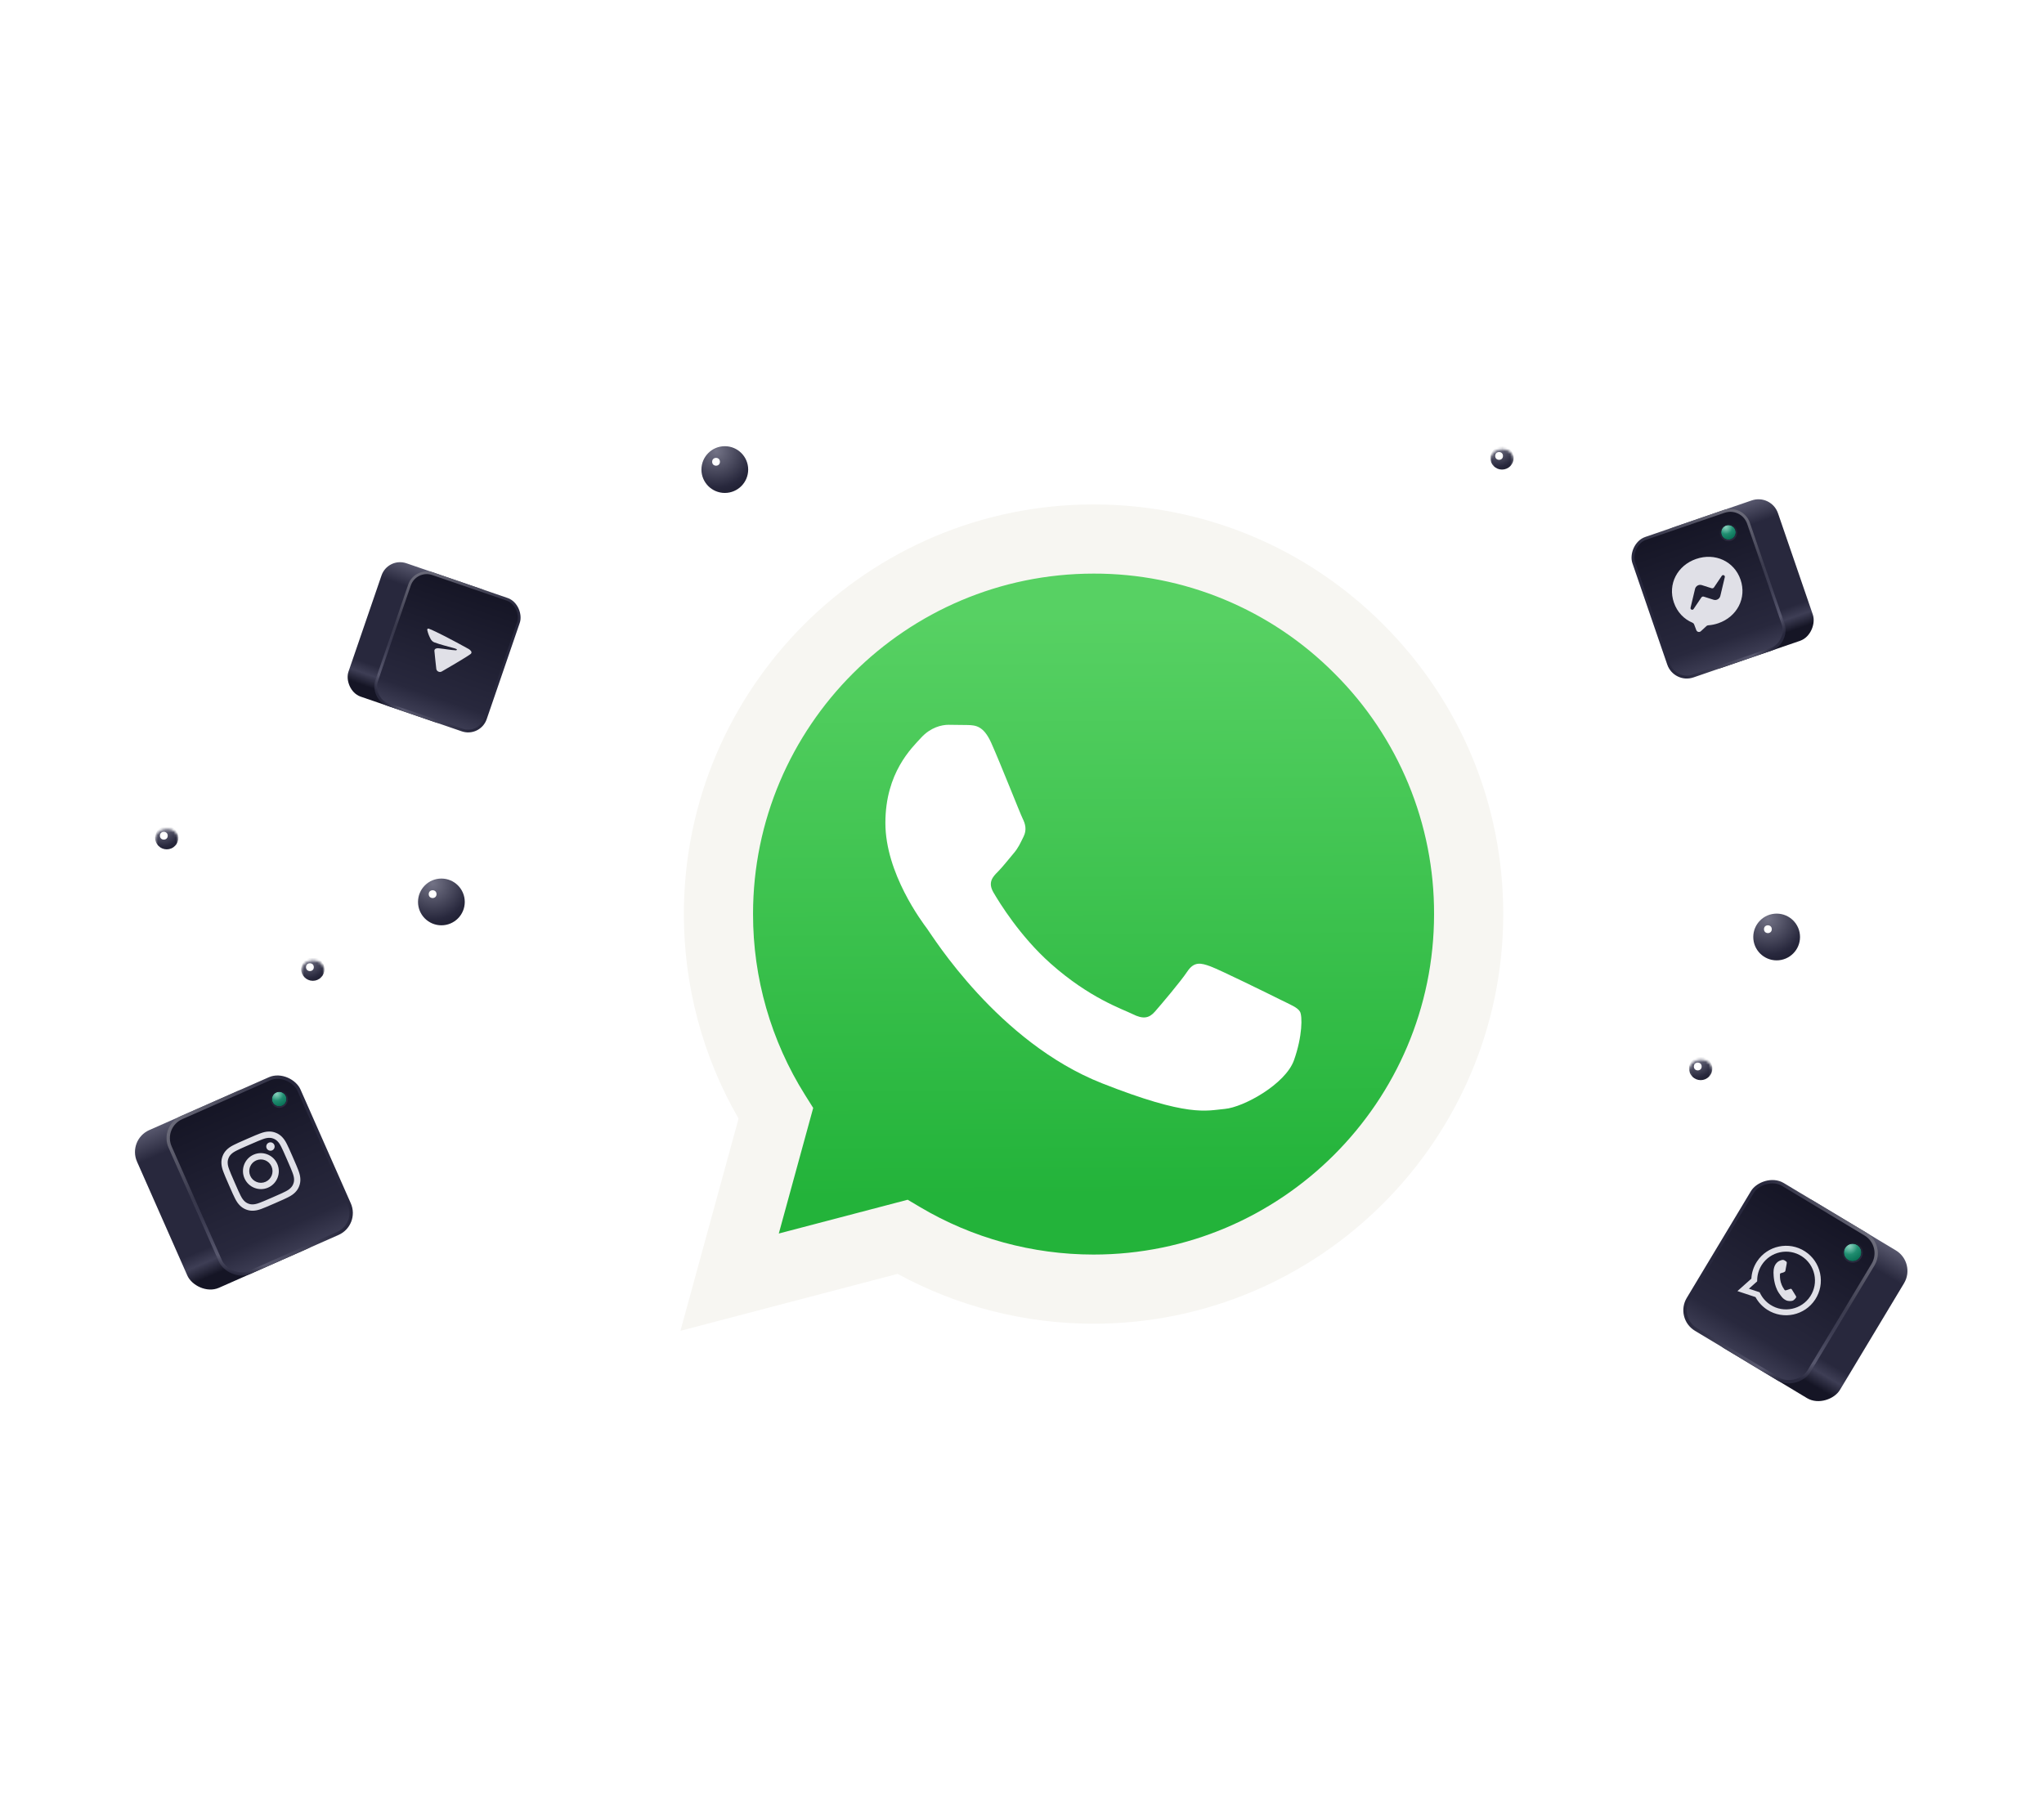 <svg width="783" height="688" viewBox="0 0 783 688" fill="none" xmlns="http://www.w3.org/2000/svg">
<g filter="url(#filter0_d_1779_5778)">
<rect x="48.781" y="408.272" width="55.245" height="66.054" rx="9.179" transform="rotate(-23.837 48.781 408.272)" fill="url(#paint0_linear_1779_5778)"/>
<rect x="61.712" y="403.261" width="53.96" height="64.769" rx="8.536" transform="rotate(-23.837 61.712 403.261)" fill="url(#paint1_linear_1779_5778)"/>
<rect x="61.712" y="403.261" width="53.96" height="64.769" rx="8.536" transform="rotate(-23.837 61.712 403.261)" stroke="url(#paint2_linear_1779_5778)" stroke-width="1.285"/>
<rect x="61.712" y="403.261" width="53.96" height="64.769" rx="8.536" transform="rotate(-23.837 61.712 403.261)" stroke="url(#paint3_linear_1779_5778)" stroke-width="1.285"/>
<g filter="url(#filter1_d_1779_5778)">
<circle cx="106.959" cy="392.692" r="2.79" fill="url(#paint4_radial_1779_5778)"/>
<circle cx="106.959" cy="392.692" r="2.79" fill="url(#paint5_radial_1779_5778)"/>
<circle cx="106.959" cy="392.692" r="3.07" stroke="url(#paint6_linear_1779_5778)" stroke-width="0.56"/>
</g>
<g filter="url(#filter2_d_1779_5778)">
<path d="M94.565 407.975C91.241 409.427 90.83 409.623 89.55 410.253C88.273 410.882 87.475 411.478 86.829 412.122C86.161 412.788 85.662 413.506 85.28 414.488C84.898 415.469 84.78 416.338 84.819 417.285C84.858 418.2 85.042 419.185 85.555 420.52C86.069 421.859 86.237 422.285 87.697 425.628C89.156 428.972 89.353 429.383 89.986 430.671C90.618 431.955 91.214 432.759 91.858 433.41C92.525 434.083 93.243 434.587 94.222 434.974C95.201 435.362 96.068 435.486 97.01 435.449C97.921 435.413 98.902 435.232 100.231 434.724C101.563 434.213 101.986 434.046 105.31 432.595C108.635 431.144 109.044 430.948 110.324 430.318C111.601 429.689 112.401 429.093 113.047 428.448C113.714 427.783 114.212 427.064 114.593 426.082C114.976 425.1 115.094 424.231 115.054 423.285C115.014 422.371 114.83 421.386 114.319 420.049C113.805 418.71 113.637 418.285 112.178 414.942C110.719 411.599 110.52 411.186 109.888 409.899C109.255 408.615 108.658 407.811 108.016 407.16C107.349 406.487 106.631 405.983 105.651 405.596C104.671 405.208 103.807 405.085 102.864 405.122C101.951 405.159 100.97 405.34 99.641 405.849C98.309 406.359 97.887 406.526 94.561 407.977L94.565 407.975ZM94.436 410.673C94.761 410.53 95.125 410.372 95.534 410.194C98.802 408.767 99.194 408.61 100.511 408.105C101.728 407.639 102.463 407.557 102.969 407.537C103.637 407.511 104.161 407.6 104.777 407.844C105.394 408.088 105.838 408.382 106.311 408.86C106.668 409.22 107.152 409.784 107.73 410.961C108.355 412.233 108.538 412.617 109.972 415.902C111.406 419.187 111.563 419.582 112.071 420.906C112.54 422.13 112.625 422.868 112.647 423.374C112.676 424.046 112.589 424.571 112.348 425.188C112.108 425.806 111.817 426.25 111.343 426.723C110.986 427.08 110.425 427.563 109.256 428.139C107.991 428.761 107.609 428.943 104.341 430.37C101.072 431.797 100.679 431.953 99.363 432.457C98.145 432.923 97.41 433.005 96.905 433.025C96.236 433.051 95.712 432.963 95.095 432.719C94.479 432.475 94.035 432.182 93.562 431.704C93.205 431.344 92.721 430.78 92.143 429.603C91.518 428.331 91.336 427.946 89.901 424.659C88.466 421.372 88.309 420.979 87.801 419.656C87.332 418.432 87.247 417.694 87.225 417.187C87.196 416.515 87.282 415.989 87.523 415.371C87.763 414.753 88.055 414.309 88.528 413.836C88.886 413.478 89.447 412.995 90.616 412.419C91.723 411.875 92.154 411.668 94.434 410.67L94.436 410.673ZM102.96 409.385C102.149 409.739 101.779 410.687 102.135 411.503C102.491 412.319 103.438 412.693 104.249 412.339C105.06 411.985 105.429 411.036 105.073 410.221C104.717 409.405 103.77 409.031 102.96 409.385L102.96 409.385ZM97.179 413.963C93.708 415.479 92.128 419.538 93.652 423.029C95.176 426.52 99.226 428.12 102.697 426.605C106.169 425.09 107.747 421.032 106.224 417.541C104.7 414.05 100.65 412.448 97.179 413.964L97.179 413.963ZM98.147 416.182C100.401 415.198 103.029 416.238 104.019 418.504C105.008 420.77 103.983 423.404 101.729 424.388C99.476 425.372 96.847 424.332 95.858 422.066C94.869 419.8 95.894 417.165 98.147 416.182Z" fill="#E0E0E7"/>
</g>
<g filter="url(#filter3_i_1779_5778)">
<circle cx="169.086" cy="318.27" r="8.954" fill="url(#paint7_radial_1779_5778)"/>
</g>
<g filter="url(#filter4_f_1779_5778)">
<circle cx="165.729" cy="314.167" r="1.492" fill="white"/>
</g>
<rect width="55.245" height="66.054" rx="9.179" transform="matrix(-0.857 -0.515 -0.515 0.857 734.109 455.38)" fill="url(#paint8_linear_1779_5778)"/>
<rect x="-0.882" y="0.22" width="53.96" height="64.769" rx="8.536" transform="matrix(-0.857 -0.515 -0.515 0.857 721.261 448.153)" fill="url(#paint9_linear_1779_5778)"/>
<rect x="-0.882" y="0.22" width="53.96" height="64.769" rx="8.536" transform="matrix(-0.857 -0.515 -0.515 0.857 721.261 448.153)" stroke="url(#paint10_linear_1779_5778)" stroke-width="1.285"/>
<rect x="-0.882" y="0.22" width="53.96" height="64.769" rx="8.536" transform="matrix(-0.857 -0.515 -0.515 0.857 721.261 448.153)" stroke="url(#paint11_linear_1779_5778)" stroke-width="1.285"/>
<g filter="url(#filter5_d_1779_5778)">
<circle cx="709.685" cy="451.461" r="3.358" fill="url(#paint12_radial_1779_5778)"/>
<circle cx="709.685" cy="451.461" r="3.358" fill="url(#paint13_radial_1779_5778)"/>
<circle cx="709.685" cy="451.461" r="3.638" stroke="url(#paint14_linear_1779_5778)" stroke-width="0.56"/>
</g>
<g filter="url(#filter6_d_1779_5778)">
<path fill-rule="evenodd" clip-rule="evenodd" d="M687.771 467.84C687.583 467.52 686.65 465.954 686.454 465.695C686.259 465.436 686.103 465.268 685.736 465.427C685.368 465.585 684.426 465.866 684.142 465.947C683.858 466.027 683.68 465.945 683.492 465.624C683.304 465.303 682.596 464.425 682.147 462.782C681.798 461.504 681.831 460.227 681.85 459.842C681.869 459.457 682.112 459.4 682.342 459.352C682.549 459.309 682.833 459.207 683.078 459.135C683.323 459.063 683.445 458.977 683.659 458.851C683.873 458.725 683.932 458.532 683.953 458.347C683.974 458.162 684.308 456.427 684.438 455.717C684.565 455.026 684.287 454.951 684.121 454.831C683.964 454.717 683.779 454.595 683.593 454.474C683.407 454.353 683.059 454.227 682.622 454.34C682.185 454.453 681.026 454.66 680.134 456.032C679.243 457.405 679.381 459.381 679.4 459.658C679.418 459.935 679.417 463.939 681.431 466.965C681.91 467.685 682.318 468.194 682.64 468.586C683.171 469.232 683.798 469.597 684.326 469.837C684.914 470.106 686.415 470.235 687.071 469.734C687.726 469.234 688.089 468.675 688.095 468.513C688.1 468.352 687.96 468.161 687.771 467.84ZM678.168 471.483L678.164 471.481C676.499 470.399 675.156 468.891 674.28 467.12L674.071 466.699L669.96 465.338L673.121 462.523L673.129 462.029C673.159 459.948 673.777 457.922 674.916 456.17C678.241 451.055 685.107 449.597 690.227 452.922C692.705 454.533 694.408 457.012 695.022 459.904C695.635 462.796 695.086 465.754 693.475 468.232C690.15 473.347 683.283 474.806 678.168 471.483ZM697.221 459.438C696.483 455.958 694.434 452.975 691.447 451.034C685.292 447.037 677.031 448.791 673.031 454.944C671.753 456.911 671.02 459.166 670.898 461.493L665.557 466.249L672.485 468.542C673.538 470.49 675.07 472.151 676.939 473.366L676.943 473.369L676.943 473.369C683.098 477.366 691.36 475.611 695.36 469.457C697.298 466.475 697.959 462.917 697.221 459.438Z" fill="#E0E0E7"/>
</g>
<rect width="47.568" height="56.875" rx="7.903" transform="matrix(-0.946 0.325 0.325 0.946 678.525 160.745)" fill="url(#paint15_linear_1779_5778)"/>
<rect x="-0.344" y="0.703" width="46.462" height="55.768" rx="7.35" transform="matrix(-0.946 0.325 0.325 0.946 666.87 164.588)" fill="url(#paint16_linear_1779_5778)"/>
<rect x="-0.344" y="0.703" width="46.462" height="55.768" rx="7.35" transform="matrix(-0.946 0.325 0.325 0.946 666.87 164.588)" stroke="url(#paint17_linear_1779_5778)" stroke-width="1.106"/>
<rect x="-0.344" y="0.703" width="46.462" height="55.768" rx="7.35" transform="matrix(-0.946 0.325 0.325 0.946 666.87 164.588)" stroke="url(#paint18_linear_1779_5778)" stroke-width="1.106"/>
<g filter="url(#filter7_d_1779_5778)">
<circle cx="662.117" cy="175.566" r="2.798" fill="url(#paint19_radial_1779_5778)"/>
<circle cx="662.117" cy="175.566" r="2.798" fill="url(#paint20_radial_1779_5778)"/>
<circle cx="662.117" cy="175.566" r="3.078" stroke="url(#paint21_linear_1779_5778)" stroke-width="0.56"/>
</g>
<g filter="url(#filter8_d_1779_5778)">
<path fill-rule="evenodd" clip-rule="evenodd" d="M649.746 185.743C642.554 188.219 638.785 195.379 641.222 202.457C642.497 206.16 645.124 208.834 648.369 210.189C648.641 210.304 648.856 210.518 648.962 210.793L649.809 213.028C650.081 213.741 650.989 213.951 651.552 213.434L653.702 211.451C653.885 211.282 654.118 211.182 654.365 211.165C655.639 211.084 656.937 210.825 658.229 210.381C665.421 207.904 669.19 200.745 666.753 193.667C664.315 186.589 656.937 183.267 649.746 185.743Z" fill="#E0E0E7"/>
</g>
<g filter="url(#filter9_i_1779_5778)">
<path fill-rule="evenodd" clip-rule="evenodd" d="M647.607 204.43L649.322 197.229C649.595 196.085 650.793 195.409 651.916 195.768L655.664 196.963C656.009 197.073 656.383 196.941 656.585 196.643L659.567 192.22C659.964 191.629 660.889 192.027 660.721 192.719L659.008 199.916C658.735 201.06 657.537 201.735 656.414 201.377L652.666 200.182C652.321 200.072 651.947 200.204 651.745 200.502L648.761 204.928C648.364 205.519 647.44 205.121 647.607 204.43Z" fill="#212134"/>
</g>
<rect x="148.589" y="184.959" width="45.182" height="54.022" rx="7.507" transform="rotate(18.949 148.589 184.959)" fill="url(#paint22_linear_1779_5778)"/>
<rect x="159.134" y="189.135" width="44.131" height="52.971" rx="6.981" transform="rotate(18.949 159.134 189.135)" fill="url(#paint23_linear_1779_5778)"/>
<rect x="159.134" y="189.135" width="44.131" height="52.971" rx="6.981" transform="rotate(18.949 159.134 189.135)" stroke="url(#paint24_linear_1779_5778)" stroke-width="1.051"/>
<rect x="159.134" y="189.135" width="44.131" height="52.971" rx="6.981" transform="rotate(18.949 159.134 189.135)" stroke="url(#paint25_linear_1779_5778)" stroke-width="1.051"/>
<g filter="url(#filter10_d_1779_5778)">
<path d="M164.268 212.459C166.222 213.222 168.186 214.257 170.067 215.185C173.25 216.828 176.423 218.495 179.545 220.249C180.129 220.61 181.044 221.371 180.383 222.075C179.304 222.899 178.104 223.568 176.957 224.299C174.396 225.86 171.797 227.361 169.206 228.873C168.339 229.372 167.15 228.747 167.121 227.732C166.874 225.444 166.607 223.153 166.398 220.864C166.478 219.99 167.532 219.854 168.228 219.991C170.42 220.208 172.495 220.646 174.695 220.749C175.692 220.437 174.305 220.048 173.862 219.908C171.348 219.204 168.798 218.598 166.345 217.69C165.113 217.208 164.658 215.823 164.183 214.707C163.842 213.635 163.192 212.19 164.268 212.459L164.268 212.459Z" fill="#E0E0E7"/>
</g>
<g filter="url(#filter11_i_1779_5778)">
<circle cx="680.585" cy="331.701" r="8.954" fill="url(#paint26_radial_1779_5778)"/>
</g>
<g filter="url(#filter12_f_1779_5778)">
<circle cx="677.227" cy="327.597" r="1.492" fill="white"/>
</g>
<g filter="url(#filter13_i_1779_5778)">
<circle cx="277.654" cy="152.621" r="8.954" fill="url(#paint27_radial_1779_5778)"/>
</g>
<g filter="url(#filter14_f_1779_5778)">
<circle cx="274.296" cy="148.517" r="1.492" fill="white"/>
</g>
<mask id="mask0_1779_5778" style="mask-type:alpha" maskUnits="userSpaceOnUse" x="570" y="143" width="10" height="10">
<circle cx="575.375" cy="148.144" r="4.477" fill="url(#paint28_radial_1779_5778)"/>
</mask>
<g mask="url(#mask0_1779_5778)">
<g filter="url(#filter15_i_1779_5778)">
<circle cx="575.375" cy="148.144" r="4.477" fill="url(#paint29_radial_1779_5778)"/>
</g>
<g filter="url(#filter16_f_1779_5778)">
<circle cx="574.256" cy="146.279" r="1.492" fill="white"/>
</g>
</g>
<mask id="mask1_1779_5778" style="mask-type:alpha" maskUnits="userSpaceOnUse" x="59" y="289" width="10" height="10">
<circle cx="63.876" cy="293.647" r="4.477" fill="url(#paint30_radial_1779_5778)"/>
</mask>
<g mask="url(#mask1_1779_5778)">
<g filter="url(#filter17_i_1779_5778)">
<circle cx="63.876" cy="293.647" r="4.477" fill="url(#paint31_radial_1779_5778)"/>
</g>
<g filter="url(#filter18_f_1779_5778)">
<circle cx="62.757" cy="291.781" r="1.492" fill="white"/>
</g>
</g>
<mask id="mask2_1779_5778" style="mask-type:alpha" maskUnits="userSpaceOnUse" x="115" y="339" width="10" height="10">
<circle cx="119.839" cy="344.013" r="4.477" fill="url(#paint32_radial_1779_5778)"/>
</mask>
<g mask="url(#mask2_1779_5778)">
<g filter="url(#filter19_i_1779_5778)">
<circle cx="119.839" cy="344.013" r="4.477" fill="url(#paint33_radial_1779_5778)"/>
</g>
<g filter="url(#filter20_f_1779_5778)">
<circle cx="118.72" cy="342.148" r="1.492" fill="white"/>
</g>
</g>
<mask id="mask3_1779_5778" style="mask-type:alpha" maskUnits="userSpaceOnUse" x="647" y="377" width="9" height="10">
<circle cx="651.484" cy="382.068" r="4.477" fill="url(#paint34_radial_1779_5778)"/>
</mask>
<g mask="url(#mask3_1779_5778)">
<g filter="url(#filter21_i_1779_5778)">
<circle cx="651.484" cy="382.068" r="4.477" fill="url(#paint35_radial_1779_5778)"/>
</g>
<g filter="url(#filter22_f_1779_5778)">
<circle cx="650.365" cy="380.202" r="1.492" fill="white"/>
</g>
</g>
<path d="M260.656 481.469L282.922 400.172C269.167 376.324 261.941 349.27 261.974 321.739C262.011 235.234 332.407 164.858 418.914 164.858C460.893 164.88 500.296 181.216 529.929 210.871C559.563 240.526 575.867 279.943 575.852 321.865C575.814 408.363 505.406 478.751 418.912 478.751H418.844C392.581 478.741 366.774 472.152 343.851 459.653L260.656 481.469Z" fill="#F7F6F2"/>
<path d="M418.961 191.361C347.01 191.361 288.496 249.853 288.47 321.749C288.435 346.3 295.348 370.359 308.411 391.146L311.515 396.079L298.335 444.195L347.705 431.25L352.472 434.074C372.494 445.957 395.452 452.24 418.863 452.253H418.912C490.808 452.253 549.322 393.754 549.35 321.854C549.404 304.717 546.059 287.739 539.507 271.903C532.955 256.068 523.327 241.69 511.18 229.601C499.101 217.445 484.731 207.807 468.901 201.243C453.072 194.679 436.098 191.32 418.961 191.361Z" fill="url(#paint36_linear_1779_5778)"/>
<g filter="url(#filter23_d_1779_5778)">
<path fill-rule="evenodd" clip-rule="evenodd" d="M379.689 256.152C376.75 249.623 373.657 249.491 370.865 249.377L363.348 249.286C360.733 249.286 356.484 250.267 352.892 254.192C349.3 258.116 339.167 267.602 339.167 286.894C339.167 306.187 353.219 324.829 355.177 327.449C357.135 330.068 382.304 370.921 422.163 386.639C455.286 399.701 462.026 397.103 469.218 396.45C476.411 395.798 492.419 386.965 495.684 377.808C498.95 368.651 498.952 360.806 497.973 359.166C496.994 357.526 494.379 356.551 490.454 354.589C486.53 352.626 467.254 343.141 463.66 341.831C460.066 340.522 457.453 339.871 454.836 343.796C452.219 347.72 444.713 356.549 442.424 359.166C440.135 361.783 437.851 362.112 433.926 360.151C430.001 358.191 417.374 354.049 402.392 340.69C390.736 330.296 382.867 317.46 380.576 313.537C378.285 309.615 380.333 307.49 382.3 305.537C384.059 303.779 386.22 300.957 388.185 298.668C390.149 296.38 390.795 294.744 392.101 292.131C393.406 289.518 392.755 287.223 391.774 285.263C390.793 283.302 383.174 263.907 379.689 256.152Z" fill="white"/>
</g>
</g>
<defs>
<filter id="filter0_d_1779_5778" x="-0.694" y="-20.289" width="785.388" height="785.388" filterUnits="userSpaceOnUse" color-interpolation-filters="sRGB">
<feFlood flood-opacity="0" result="BackgroundImageFix"/>
<feColorMatrix in="SourceAlpha" type="matrix" values="0 0 0 0 0 0 0 0 0 0 0 0 0 0 0 0 0 0 127 0" result="hardAlpha"/>
<feOffset dy="28.405"/>
<feGaussianBlur stdDeviation="24.347"/>
<feColorMatrix type="matrix" values="0 0 0 0 0 0 0 0 0 0 0 0 0 0 0 0 0 0 0.25 0"/>
<feBlend mode="normal" in2="BackgroundImageFix" result="effect1_dropShadow_1779_5778"/>
<feBlend mode="normal" in="SourceGraphic" in2="effect1_dropShadow_1779_5778" result="shape"/>
</filter>
<filter id="filter1_d_1779_5778" x="101.371" y="387.104" width="11.176" height="11.176" filterUnits="userSpaceOnUse" color-interpolation-filters="sRGB">
<feFlood flood-opacity="0" result="BackgroundImageFix"/>
<feColorMatrix in="SourceAlpha" type="matrix" values="0 0 0 0 0 0 0 0 0 0 0 0 0 0 0 0 0 0 127 0" result="hardAlpha"/>
<feOffset/>
<feGaussianBlur stdDeviation="1.119"/>
<feColorMatrix type="matrix" values="0 0 0 0 0.453 0 0 0 0 0.8 0 0 0 0 0.709 0 0 0 0.4 0"/>
<feBlend mode="normal" in2="BackgroundImageFix" result="effect1_dropShadow_1779_5778"/>
<feBlend mode="normal" in="SourceGraphic" in2="effect1_dropShadow_1779_5778" result="shape"/>
</filter>
<filter id="filter2_d_1779_5778" x="75.858" y="396.162" width="48.158" height="48.247" filterUnits="userSpaceOnUse" color-interpolation-filters="sRGB">
<feFlood flood-opacity="0" result="BackgroundImageFix"/>
<feColorMatrix in="SourceAlpha" type="matrix" values="0 0 0 0 0 0 0 0 0 0 0 0 0 0 0 0 0 0 127 0" result="hardAlpha"/>
<feOffset/>
<feGaussianBlur stdDeviation="4.477"/>
<feColorMatrix type="matrix" values="0 0 0 0 1 0 0 0 0 1 0 0 0 0 1 0 0 0 0.4 0"/>
<feBlend mode="normal" in2="BackgroundImageFix" result="effect1_dropShadow_1779_5778"/>
<feBlend mode="normal" in="SourceGraphic" in2="effect1_dropShadow_1779_5778" result="shape"/>
</filter>
<filter id="filter3_i_1779_5778" x="160.132" y="308.197" width="17.908" height="19.027" filterUnits="userSpaceOnUse" color-interpolation-filters="sRGB">
<feFlood flood-opacity="0" result="BackgroundImageFix"/>
<feBlend mode="normal" in="SourceGraphic" in2="BackgroundImageFix" result="shape"/>
<feColorMatrix in="SourceAlpha" type="matrix" values="0 0 0 0 0 0 0 0 0 0 0 0 0 0 0 0 0 0 127 0" result="hardAlpha"/>
<feOffset dy="-1.119"/>
<feGaussianBlur stdDeviation="0.56"/>
<feComposite in2="hardAlpha" operator="arithmetic" k2="-1" k3="1"/>
<feColorMatrix type="matrix" values="0 0 0 0 1 0 0 0 0 1 0 0 0 0 1 0 0 0 0.16 0"/>
<feBlend mode="normal" in2="shape" result="effect1_innerShadow_1779_5778"/>
</filter>
<filter id="filter4_f_1779_5778" x="158.64" y="307.078" width="14.177" height="14.177" filterUnits="userSpaceOnUse" color-interpolation-filters="sRGB">
<feFlood flood-opacity="0" result="BackgroundImageFix"/>
<feBlend mode="normal" in="SourceGraphic" in2="BackgroundImageFix" result="shape"/>
<feGaussianBlur stdDeviation="2.798" result="effect1_foregroundBlur_1779_5778"/>
</filter>
<filter id="filter5_d_1779_5778" x="703.529" y="445.306" width="12.312" height="12.312" filterUnits="userSpaceOnUse" color-interpolation-filters="sRGB">
<feFlood flood-opacity="0" result="BackgroundImageFix"/>
<feColorMatrix in="SourceAlpha" type="matrix" values="0 0 0 0 0 0 0 0 0 0 0 0 0 0 0 0 0 0 127 0" result="hardAlpha"/>
<feOffset/>
<feGaussianBlur stdDeviation="1.119"/>
<feColorMatrix type="matrix" values="0 0 0 0 0.453 0 0 0 0 0.8 0 0 0 0 0.709 0 0 0 0.4 0"/>
<feBlend mode="normal" in2="BackgroundImageFix" result="effect1_dropShadow_1779_5778"/>
<feBlend mode="normal" in="SourceGraphic" in2="effect1_dropShadow_1779_5778" result="shape"/>
</filter>
<filter id="filter6_d_1779_5778" x="654.364" y="437.697" width="54.343" height="49.008" filterUnits="userSpaceOnUse" color-interpolation-filters="sRGB">
<feFlood flood-opacity="0" result="BackgroundImageFix"/>
<feColorMatrix in="SourceAlpha" type="matrix" values="0 0 0 0 0 0 0 0 0 0 0 0 0 0 0 0 0 0 127 0" result="hardAlpha"/>
<feOffset/>
<feGaussianBlur stdDeviation="5.596"/>
<feColorMatrix type="matrix" values="0 0 0 0 1 0 0 0 0 1 0 0 0 0 1 0 0 0 0.55 0"/>
<feBlend mode="normal" in2="BackgroundImageFix" result="effect1_dropShadow_1779_5778"/>
<feBlend mode="normal" in="SourceGraphic" in2="effect1_dropShadow_1779_5778" result="shape"/>
</filter>
<filter id="filter7_d_1779_5778" x="656.521" y="169.969" width="11.193" height="11.193" filterUnits="userSpaceOnUse" color-interpolation-filters="sRGB">
<feFlood flood-opacity="0" result="BackgroundImageFix"/>
<feColorMatrix in="SourceAlpha" type="matrix" values="0 0 0 0 0 0 0 0 0 0 0 0 0 0 0 0 0 0 127 0" result="hardAlpha"/>
<feOffset/>
<feGaussianBlur stdDeviation="1.119"/>
<feColorMatrix type="matrix" values="0 0 0 0 0.453 0 0 0 0 0.8 0 0 0 0 0.709 0 0 0 0.4 0"/>
<feBlend mode="normal" in2="BackgroundImageFix" result="effect1_dropShadow_1779_5778"/>
<feBlend mode="normal" in="SourceGraphic" in2="effect1_dropShadow_1779_5778" result="shape"/>
</filter>
<filter id="filter8_d_1779_5778" x="631.528" y="175.975" width="44.919" height="46.7" filterUnits="userSpaceOnUse" color-interpolation-filters="sRGB">
<feFlood flood-opacity="0" result="BackgroundImageFix"/>
<feColorMatrix in="SourceAlpha" type="matrix" values="0 0 0 0 0 0 0 0 0 0 0 0 0 0 0 0 0 0 127 0" result="hardAlpha"/>
<feOffset/>
<feGaussianBlur stdDeviation="4.477"/>
<feColorMatrix type="matrix" values="0 0 0 0 1 0 0 0 0 1 0 0 0 0 1 0 0 0 0.4 0"/>
<feBlend mode="normal" in2="BackgroundImageFix" result="effect1_dropShadow_1779_5778"/>
<feBlend mode="normal" in="SourceGraphic" in2="effect1_dropShadow_1779_5778" result="shape"/>
</filter>
<filter id="filter9_i_1779_5778" x="647.587" y="191.933" width="13.155" height="13.282" filterUnits="userSpaceOnUse" color-interpolation-filters="sRGB">
<feFlood flood-opacity="0" result="BackgroundImageFix"/>
<feBlend mode="normal" in="SourceGraphic" in2="BackgroundImageFix" result="shape"/>
<feColorMatrix in="SourceAlpha" type="matrix" values="0 0 0 0 0 0 0 0 0 0 0 0 0 0 0 0 0 0 127 0" result="hardAlpha"/>
<feOffset/>
<feGaussianBlur stdDeviation="9.514"/>
<feComposite in2="hardAlpha" operator="arithmetic" k2="-1" k3="1"/>
<feColorMatrix type="matrix" values="0 0 0 0 1 0 0 0 0 1 0 0 0 0 1 0 0 0 0.25 0"/>
<feBlend mode="normal" in2="shape" result="effect1_innerShadow_1779_5778"/>
</filter>
<filter id="filter10_d_1779_5778" x="146.886" y="195.637" width="50.516" height="50.199" filterUnits="userSpaceOnUse" color-interpolation-filters="sRGB">
<feFlood flood-opacity="0" result="BackgroundImageFix"/>
<feColorMatrix in="SourceAlpha" type="matrix" values="0 0 0 0 0 0 0 0 0 0 0 0 0 0 0 0 0 0 127 0" result="hardAlpha"/>
<feOffset/>
<feGaussianBlur stdDeviation="8.394"/>
<feColorMatrix type="matrix" values="0 0 0 0 1 0 0 0 0 1 0 0 0 0 1 0 0 0 0.65 0"/>
<feBlend mode="normal" in2="BackgroundImageFix" result="effect1_dropShadow_1779_5778"/>
<feBlend mode="normal" in="SourceGraphic" in2="effect1_dropShadow_1779_5778" result="shape"/>
</filter>
<filter id="filter11_i_1779_5778" x="671.631" y="321.628" width="17.908" height="19.027" filterUnits="userSpaceOnUse" color-interpolation-filters="sRGB">
<feFlood flood-opacity="0" result="BackgroundImageFix"/>
<feBlend mode="normal" in="SourceGraphic" in2="BackgroundImageFix" result="shape"/>
<feColorMatrix in="SourceAlpha" type="matrix" values="0 0 0 0 0 0 0 0 0 0 0 0 0 0 0 0 0 0 127 0" result="hardAlpha"/>
<feOffset dy="-1.119"/>
<feGaussianBlur stdDeviation="0.56"/>
<feComposite in2="hardAlpha" operator="arithmetic" k2="-1" k3="1"/>
<feColorMatrix type="matrix" values="0 0 0 0 1 0 0 0 0 1 0 0 0 0 1 0 0 0 0.16 0"/>
<feBlend mode="normal" in2="shape" result="effect1_innerShadow_1779_5778"/>
</filter>
<filter id="filter12_f_1779_5778" x="670.139" y="320.509" width="14.177" height="14.177" filterUnits="userSpaceOnUse" color-interpolation-filters="sRGB">
<feFlood flood-opacity="0" result="BackgroundImageFix"/>
<feBlend mode="normal" in="SourceGraphic" in2="BackgroundImageFix" result="shape"/>
<feGaussianBlur stdDeviation="2.798" result="effect1_foregroundBlur_1779_5778"/>
</filter>
<filter id="filter13_i_1779_5778" x="268.7" y="142.548" width="17.908" height="19.027" filterUnits="userSpaceOnUse" color-interpolation-filters="sRGB">
<feFlood flood-opacity="0" result="BackgroundImageFix"/>
<feBlend mode="normal" in="SourceGraphic" in2="BackgroundImageFix" result="shape"/>
<feColorMatrix in="SourceAlpha" type="matrix" values="0 0 0 0 0 0 0 0 0 0 0 0 0 0 0 0 0 0 127 0" result="hardAlpha"/>
<feOffset dy="-1.119"/>
<feGaussianBlur stdDeviation="0.56"/>
<feComposite in2="hardAlpha" operator="arithmetic" k2="-1" k3="1"/>
<feColorMatrix type="matrix" values="0 0 0 0 1 0 0 0 0 1 0 0 0 0 1 0 0 0 0.16 0"/>
<feBlend mode="normal" in2="shape" result="effect1_innerShadow_1779_5778"/>
</filter>
<filter id="filter14_f_1779_5778" x="267.207" y="141.429" width="14.177" height="14.177" filterUnits="userSpaceOnUse" color-interpolation-filters="sRGB">
<feFlood flood-opacity="0" result="BackgroundImageFix"/>
<feBlend mode="normal" in="SourceGraphic" in2="BackgroundImageFix" result="shape"/>
<feGaussianBlur stdDeviation="2.798" result="effect1_foregroundBlur_1779_5778"/>
</filter>
<filter id="filter15_i_1779_5778" x="570.898" y="142.548" width="8.954" height="10.073" filterUnits="userSpaceOnUse" color-interpolation-filters="sRGB">
<feFlood flood-opacity="0" result="BackgroundImageFix"/>
<feBlend mode="normal" in="SourceGraphic" in2="BackgroundImageFix" result="shape"/>
<feColorMatrix in="SourceAlpha" type="matrix" values="0 0 0 0 0 0 0 0 0 0 0 0 0 0 0 0 0 0 127 0" result="hardAlpha"/>
<feOffset dy="-1.119"/>
<feGaussianBlur stdDeviation="0.56"/>
<feComposite in2="hardAlpha" operator="arithmetic" k2="-1" k3="1"/>
<feColorMatrix type="matrix" values="0 0 0 0 1 0 0 0 0 1 0 0 0 0 1 0 0 0 0.16 0"/>
<feBlend mode="normal" in2="shape" result="effect1_innerShadow_1779_5778"/>
</filter>
<filter id="filter16_f_1779_5778" x="567.167" y="139.19" width="14.177" height="14.177" filterUnits="userSpaceOnUse" color-interpolation-filters="sRGB">
<feFlood flood-opacity="0" result="BackgroundImageFix"/>
<feBlend mode="normal" in="SourceGraphic" in2="BackgroundImageFix" result="shape"/>
<feGaussianBlur stdDeviation="2.798" result="effect1_foregroundBlur_1779_5778"/>
</filter>
<filter id="filter17_i_1779_5778" x="59.399" y="288.051" width="8.954" height="10.073" filterUnits="userSpaceOnUse" color-interpolation-filters="sRGB">
<feFlood flood-opacity="0" result="BackgroundImageFix"/>
<feBlend mode="normal" in="SourceGraphic" in2="BackgroundImageFix" result="shape"/>
<feColorMatrix in="SourceAlpha" type="matrix" values="0 0 0 0 0 0 0 0 0 0 0 0 0 0 0 0 0 0 127 0" result="hardAlpha"/>
<feOffset dy="-1.119"/>
<feGaussianBlur stdDeviation="0.56"/>
<feComposite in2="hardAlpha" operator="arithmetic" k2="-1" k3="1"/>
<feColorMatrix type="matrix" values="0 0 0 0 1 0 0 0 0 1 0 0 0 0 1 0 0 0 0.16 0"/>
<feBlend mode="normal" in2="shape" result="effect1_innerShadow_1779_5778"/>
</filter>
<filter id="filter18_f_1779_5778" x="55.669" y="284.693" width="14.177" height="14.177" filterUnits="userSpaceOnUse" color-interpolation-filters="sRGB">
<feFlood flood-opacity="0" result="BackgroundImageFix"/>
<feBlend mode="normal" in="SourceGraphic" in2="BackgroundImageFix" result="shape"/>
<feGaussianBlur stdDeviation="2.798" result="effect1_foregroundBlur_1779_5778"/>
</filter>
<filter id="filter19_i_1779_5778" x="115.362" y="338.417" width="8.954" height="10.073" filterUnits="userSpaceOnUse" color-interpolation-filters="sRGB">
<feFlood flood-opacity="0" result="BackgroundImageFix"/>
<feBlend mode="normal" in="SourceGraphic" in2="BackgroundImageFix" result="shape"/>
<feColorMatrix in="SourceAlpha" type="matrix" values="0 0 0 0 0 0 0 0 0 0 0 0 0 0 0 0 0 0 127 0" result="hardAlpha"/>
<feOffset dy="-1.119"/>
<feGaussianBlur stdDeviation="0.56"/>
<feComposite in2="hardAlpha" operator="arithmetic" k2="-1" k3="1"/>
<feColorMatrix type="matrix" values="0 0 0 0 1 0 0 0 0 1 0 0 0 0 1 0 0 0 0.16 0"/>
<feBlend mode="normal" in2="shape" result="effect1_innerShadow_1779_5778"/>
</filter>
<filter id="filter20_f_1779_5778" x="111.632" y="335.059" width="14.177" height="14.177" filterUnits="userSpaceOnUse" color-interpolation-filters="sRGB">
<feFlood flood-opacity="0" result="BackgroundImageFix"/>
<feBlend mode="normal" in="SourceGraphic" in2="BackgroundImageFix" result="shape"/>
<feGaussianBlur stdDeviation="2.798" result="effect1_foregroundBlur_1779_5778"/>
</filter>
<filter id="filter21_i_1779_5778" x="647.007" y="376.472" width="8.954" height="10.073" filterUnits="userSpaceOnUse" color-interpolation-filters="sRGB">
<feFlood flood-opacity="0" result="BackgroundImageFix"/>
<feBlend mode="normal" in="SourceGraphic" in2="BackgroundImageFix" result="shape"/>
<feColorMatrix in="SourceAlpha" type="matrix" values="0 0 0 0 0 0 0 0 0 0 0 0 0 0 0 0 0 0 127 0" result="hardAlpha"/>
<feOffset dy="-1.119"/>
<feGaussianBlur stdDeviation="0.56"/>
<feComposite in2="hardAlpha" operator="arithmetic" k2="-1" k3="1"/>
<feColorMatrix type="matrix" values="0 0 0 0 1 0 0 0 0 1 0 0 0 0 1 0 0 0 0.16 0"/>
<feBlend mode="normal" in2="shape" result="effect1_innerShadow_1779_5778"/>
</filter>
<filter id="filter22_f_1779_5778" x="643.276" y="373.114" width="14.177" height="14.177" filterUnits="userSpaceOnUse" color-interpolation-filters="sRGB">
<feFlood flood-opacity="0" result="BackgroundImageFix"/>
<feBlend mode="normal" in="SourceGraphic" in2="BackgroundImageFix" result="shape"/>
<feGaussianBlur stdDeviation="2.798" result="effect1_foregroundBlur_1779_5778"/>
</filter>
<filter id="filter23_d_1779_5778" x="303.167" y="213.286" width="231.376" height="219.814" filterUnits="userSpaceOnUse" color-interpolation-filters="sRGB">
<feFlood flood-opacity="0" result="BackgroundImageFix"/>
<feColorMatrix in="SourceAlpha" type="matrix" values="0 0 0 0 0 0 0 0 0 0 0 0 0 0 0 0 0 0 127 0" result="hardAlpha"/>
<feOffset/>
<feGaussianBlur stdDeviation="18"/>
<feComposite in2="hardAlpha" operator="out"/>
<feColorMatrix type="matrix" values="0 0 0 0 1 0 0 0 0 1 0 0 0 0 1 0 0 0 1 0"/>
<feBlend mode="normal" in2="BackgroundImageFix" result="effect1_dropShadow_1779_5778"/>
<feBlend mode="normal" in="SourceGraphic" in2="effect1_dropShadow_1779_5778" result="shape"/>
</filter>
<linearGradient id="paint0_linear_1779_5778" x1="60.008" y1="408.114" x2="59.409" y2="474.452" gradientUnits="userSpaceOnUse">
<stop stop-color="#58586E"/>
<stop offset="0.156" stop-color="#28283D"/>
<stop offset="0.759" stop-color="#28283D"/>
<stop offset="0.834" stop-color="#3E3E55"/>
<stop offset="0.917" stop-color="#151525"/>
<stop offset="1" stop-color="#151525"/>
</linearGradient>
<linearGradient id="paint1_linear_1779_5778" x1="88.488" y1="402.933" x2="88.488" y2="468.987" gradientUnits="userSpaceOnUse">
<stop stop-color="#151525"/>
<stop offset="0.832" stop-color="#28283D"/>
<stop offset="1" stop-color="#3E3E55"/>
</linearGradient>
<linearGradient id="paint2_linear_1779_5778" x1="111.385" y1="405.019" x2="66.125" y2="467.299" gradientUnits="userSpaceOnUse">
<stop offset="0.671" stop-color="#28283D"/>
<stop offset="0.926" stop-color="#58586E"/>
<stop offset="1" stop-color="#28283D"/>
</linearGradient>
<linearGradient id="paint3_linear_1779_5778" x1="67.159" y1="392.397" x2="88.244" y2="422.881" gradientUnits="userSpaceOnUse">
<stop stop-color="white" stop-opacity="0.4"/>
<stop offset="1" stop-color="white" stop-opacity="0"/>
</linearGradient>
<radialGradient id="paint4_radial_1779_5778" cx="0" cy="0" r="1" gradientUnits="userSpaceOnUse" gradientTransform="translate(105.564 389.903) rotate(65.225) scale(6.657)">
<stop stop-color="#43B899"/>
<stop offset="1" stop-color="#00664B"/>
</radialGradient>
<radialGradient id="paint5_radial_1779_5778" cx="0" cy="0" r="1" gradientUnits="userSpaceOnUse" gradientTransform="translate(106.029 390.832) rotate(68.199) scale(2.504)">
<stop stop-color="white" stop-opacity="0.4"/>
<stop offset="1" stop-color="white" stop-opacity="0"/>
</radialGradient>
<linearGradient id="paint6_linear_1779_5778" x1="107.424" y1="395.947" x2="105.099" y2="389.438" gradientUnits="userSpaceOnUse">
<stop stop-color="#2C2C41"/>
<stop offset="1" stop-color="#171727"/>
</linearGradient>
<radialGradient id="paint7_radial_1779_5778" cx="0" cy="0" r="1" gradientUnits="userSpaceOnUse" gradientTransform="translate(165.729 311.182) rotate(57.68) scale(21.632)">
<stop stop-color="#737386"/>
<stop offset="0.639" stop-color="#28283D"/>
<stop offset="1" stop-color="#151525"/>
</radialGradient>
<linearGradient id="paint8_linear_1779_5778" x1="11.226" y1="-0.158" x2="10.628" y2="66.18" gradientUnits="userSpaceOnUse">
<stop stop-color="#58586E"/>
<stop offset="0.156" stop-color="#28283D"/>
<stop offset="0.759" stop-color="#28283D"/>
<stop offset="0.834" stop-color="#3E3E55"/>
<stop offset="0.917" stop-color="#151525"/>
<stop offset="1" stop-color="#151525"/>
</linearGradient>
<linearGradient id="paint9_linear_1779_5778" x1="27.623" y1="0" x2="27.623" y2="66.054" gradientUnits="userSpaceOnUse">
<stop stop-color="#151525"/>
<stop offset="0.832" stop-color="#28283D"/>
<stop offset="1" stop-color="#3E3E55"/>
</linearGradient>
<linearGradient id="paint10_linear_1779_5778" x1="50.52" y1="2.086" x2="5.26" y2="64.366" gradientUnits="userSpaceOnUse">
<stop offset="0.671" stop-color="#28283D"/>
<stop offset="0.926" stop-color="#58586E"/>
<stop offset="1" stop-color="#28283D"/>
</linearGradient>
<linearGradient id="paint11_linear_1779_5778" x1="6.294" y1="-10.535" x2="27.379" y2="19.948" gradientUnits="userSpaceOnUse">
<stop stop-color="white" stop-opacity="0.4"/>
<stop offset="1" stop-color="white" stop-opacity="0"/>
</linearGradient>
<radialGradient id="paint12_radial_1779_5778" cx="0" cy="0" r="1" gradientUnits="userSpaceOnUse" gradientTransform="translate(708.006 448.104) rotate(65.225) scale(8.013)">
<stop stop-color="#43B899"/>
<stop offset="1" stop-color="#00664B"/>
</radialGradient>
<radialGradient id="paint13_radial_1779_5778" cx="0" cy="0" r="1" gradientUnits="userSpaceOnUse" gradientTransform="translate(708.566 449.223) rotate(68.199) scale(3.014)">
<stop stop-color="white" stop-opacity="0.4"/>
<stop offset="1" stop-color="white" stop-opacity="0"/>
</radialGradient>
<linearGradient id="paint14_linear_1779_5778" x1="710.245" y1="455.379" x2="707.447" y2="447.544" gradientUnits="userSpaceOnUse">
<stop stop-color="#2C2C41"/>
<stop offset="1" stop-color="#171727"/>
</linearGradient>
<linearGradient id="paint15_linear_1779_5778" x1="9.666" y1="-0.136" x2="9.151" y2="56.983" gradientUnits="userSpaceOnUse">
<stop stop-color="#58586E"/>
<stop offset="0.156" stop-color="#28283D"/>
<stop offset="0.759" stop-color="#28283D"/>
<stop offset="0.834" stop-color="#3E3E55"/>
<stop offset="0.917" stop-color="#151525"/>
<stop offset="1" stop-color="#151525"/>
</linearGradient>
<linearGradient id="paint16_linear_1779_5778" x1="23.784" y1="0" x2="23.784" y2="56.875" gradientUnits="userSpaceOnUse">
<stop stop-color="#151525"/>
<stop offset="0.832" stop-color="#28283D"/>
<stop offset="1" stop-color="#3E3E55"/>
</linearGradient>
<linearGradient id="paint17_linear_1779_5778" x1="43.5" y1="1.796" x2="4.529" y2="55.421" gradientUnits="userSpaceOnUse">
<stop offset="0.671" stop-color="#28283D"/>
<stop offset="0.926" stop-color="#58586E"/>
<stop offset="1" stop-color="#28283D"/>
</linearGradient>
<linearGradient id="paint18_linear_1779_5778" x1="5.419" y1="-9.071" x2="23.574" y2="17.176" gradientUnits="userSpaceOnUse">
<stop stop-color="white" stop-opacity="0.4"/>
<stop offset="1" stop-color="white" stop-opacity="0"/>
</linearGradient>
<radialGradient id="paint19_radial_1779_5778" cx="0" cy="0" r="1" gradientUnits="userSpaceOnUse" gradientTransform="translate(660.718 172.768) rotate(65.225) scale(6.677)">
<stop stop-color="#43B899"/>
<stop offset="1" stop-color="#00664B"/>
</radialGradient>
<radialGradient id="paint20_radial_1779_5778" cx="0" cy="0" r="1" gradientUnits="userSpaceOnUse" gradientTransform="translate(661.184 173.7) rotate(68.199) scale(2.511)">
<stop stop-color="white" stop-opacity="0.4"/>
<stop offset="1" stop-color="white" stop-opacity="0"/>
</radialGradient>
<linearGradient id="paint21_linear_1779_5778" x1="662.583" y1="178.83" x2="660.251" y2="172.301" gradientUnits="userSpaceOnUse">
<stop stop-color="#2C2C41"/>
<stop offset="1" stop-color="#171727"/>
</linearGradient>
<linearGradient id="paint22_linear_1779_5778" x1="157.771" y1="184.83" x2="157.281" y2="239.084" gradientUnits="userSpaceOnUse">
<stop stop-color="#58586E"/>
<stop offset="0.156" stop-color="#28283D"/>
<stop offset="0.759" stop-color="#28283D"/>
<stop offset="0.834" stop-color="#3E3E55"/>
<stop offset="0.917" stop-color="#151525"/>
<stop offset="1" stop-color="#151525"/>
</linearGradient>
<linearGradient id="paint23_linear_1779_5778" x1="181.399" y1="188.467" x2="181.399" y2="242.49" gradientUnits="userSpaceOnUse">
<stop stop-color="#151525"/>
<stop offset="0.832" stop-color="#28283D"/>
<stop offset="1" stop-color="#3E3E55"/>
</linearGradient>
<linearGradient id="paint24_linear_1779_5778" x1="200.126" y1="190.174" x2="163.11" y2="241.109" gradientUnits="userSpaceOnUse">
<stop offset="0.671" stop-color="#28283D"/>
<stop offset="0.926" stop-color="#58586E"/>
<stop offset="1" stop-color="#28283D"/>
</linearGradient>
<linearGradient id="paint25_linear_1779_5778" x1="163.955" y1="179.851" x2="181.2" y2="204.782" gradientUnits="userSpaceOnUse">
<stop stop-color="white" stop-opacity="0.4"/>
<stop offset="1" stop-color="white" stop-opacity="0"/>
</linearGradient>
<radialGradient id="paint26_radial_1779_5778" cx="0" cy="0" r="1" gradientUnits="userSpaceOnUse" gradientTransform="translate(677.227 324.613) rotate(57.68) scale(21.632)">
<stop stop-color="#737386"/>
<stop offset="0.639" stop-color="#28283D"/>
<stop offset="1" stop-color="#151525"/>
</radialGradient>
<radialGradient id="paint27_radial_1779_5778" cx="0" cy="0" r="1" gradientUnits="userSpaceOnUse" gradientTransform="translate(274.296 145.532) rotate(57.68) scale(21.632)">
<stop stop-color="#737386"/>
<stop offset="0.639" stop-color="#28283D"/>
<stop offset="1" stop-color="#151525"/>
</radialGradient>
<radialGradient id="paint28_radial_1779_5778" cx="0" cy="0" r="1" gradientUnits="userSpaceOnUse" gradientTransform="translate(573.696 144.6) rotate(57.68) scale(10.816)">
<stop stop-color="#737386"/>
<stop offset="0.639" stop-color="#28283D"/>
<stop offset="1" stop-color="#151525"/>
</radialGradient>
<radialGradient id="paint29_radial_1779_5778" cx="0" cy="0" r="1" gradientUnits="userSpaceOnUse" gradientTransform="translate(573.696 144.6) rotate(57.68) scale(10.816)">
<stop stop-color="#737386"/>
<stop offset="0.639" stop-color="#28283D"/>
<stop offset="1" stop-color="#151525"/>
</radialGradient>
<radialGradient id="paint30_radial_1779_5778" cx="0" cy="0" r="1" gradientUnits="userSpaceOnUse" gradientTransform="translate(62.197 290.103) rotate(57.68) scale(10.816)">
<stop stop-color="#737386"/>
<stop offset="0.639" stop-color="#28283D"/>
<stop offset="1" stop-color="#151525"/>
</radialGradient>
<radialGradient id="paint31_radial_1779_5778" cx="0" cy="0" r="1" gradientUnits="userSpaceOnUse" gradientTransform="translate(62.197 290.103) rotate(57.68) scale(10.816)">
<stop stop-color="#737386"/>
<stop offset="0.639" stop-color="#28283D"/>
<stop offset="1" stop-color="#151525"/>
</radialGradient>
<radialGradient id="paint32_radial_1779_5778" cx="0" cy="0" r="1" gradientUnits="userSpaceOnUse" gradientTransform="translate(118.16 340.469) rotate(57.68) scale(10.816)">
<stop stop-color="#737386"/>
<stop offset="0.639" stop-color="#28283D"/>
<stop offset="1" stop-color="#151525"/>
</radialGradient>
<radialGradient id="paint33_radial_1779_5778" cx="0" cy="0" r="1" gradientUnits="userSpaceOnUse" gradientTransform="translate(118.16 340.469) rotate(57.68) scale(10.816)">
<stop stop-color="#737386"/>
<stop offset="0.639" stop-color="#28283D"/>
<stop offset="1" stop-color="#151525"/>
</radialGradient>
<radialGradient id="paint34_radial_1779_5778" cx="0" cy="0" r="1" gradientUnits="userSpaceOnUse" gradientTransform="translate(649.805 378.523) rotate(57.68) scale(10.816)">
<stop stop-color="#737386"/>
<stop offset="0.639" stop-color="#28283D"/>
<stop offset="1" stop-color="#151525"/>
</radialGradient>
<radialGradient id="paint35_radial_1779_5778" cx="0" cy="0" r="1" gradientUnits="userSpaceOnUse" gradientTransform="translate(649.805 378.523) rotate(57.68) scale(10.816)">
<stop stop-color="#737386"/>
<stop offset="0.639" stop-color="#28283D"/>
<stop offset="1" stop-color="#151525"/>
</radialGradient>
<linearGradient id="paint36_linear_1779_5778" x1="416.254" y1="207.017" x2="417.577" y2="429.966" gradientUnits="userSpaceOnUse">
<stop stop-color="#57D163"/>
<stop offset="1" stop-color="#23B33A"/>
</linearGradient>
</defs>
</svg>
